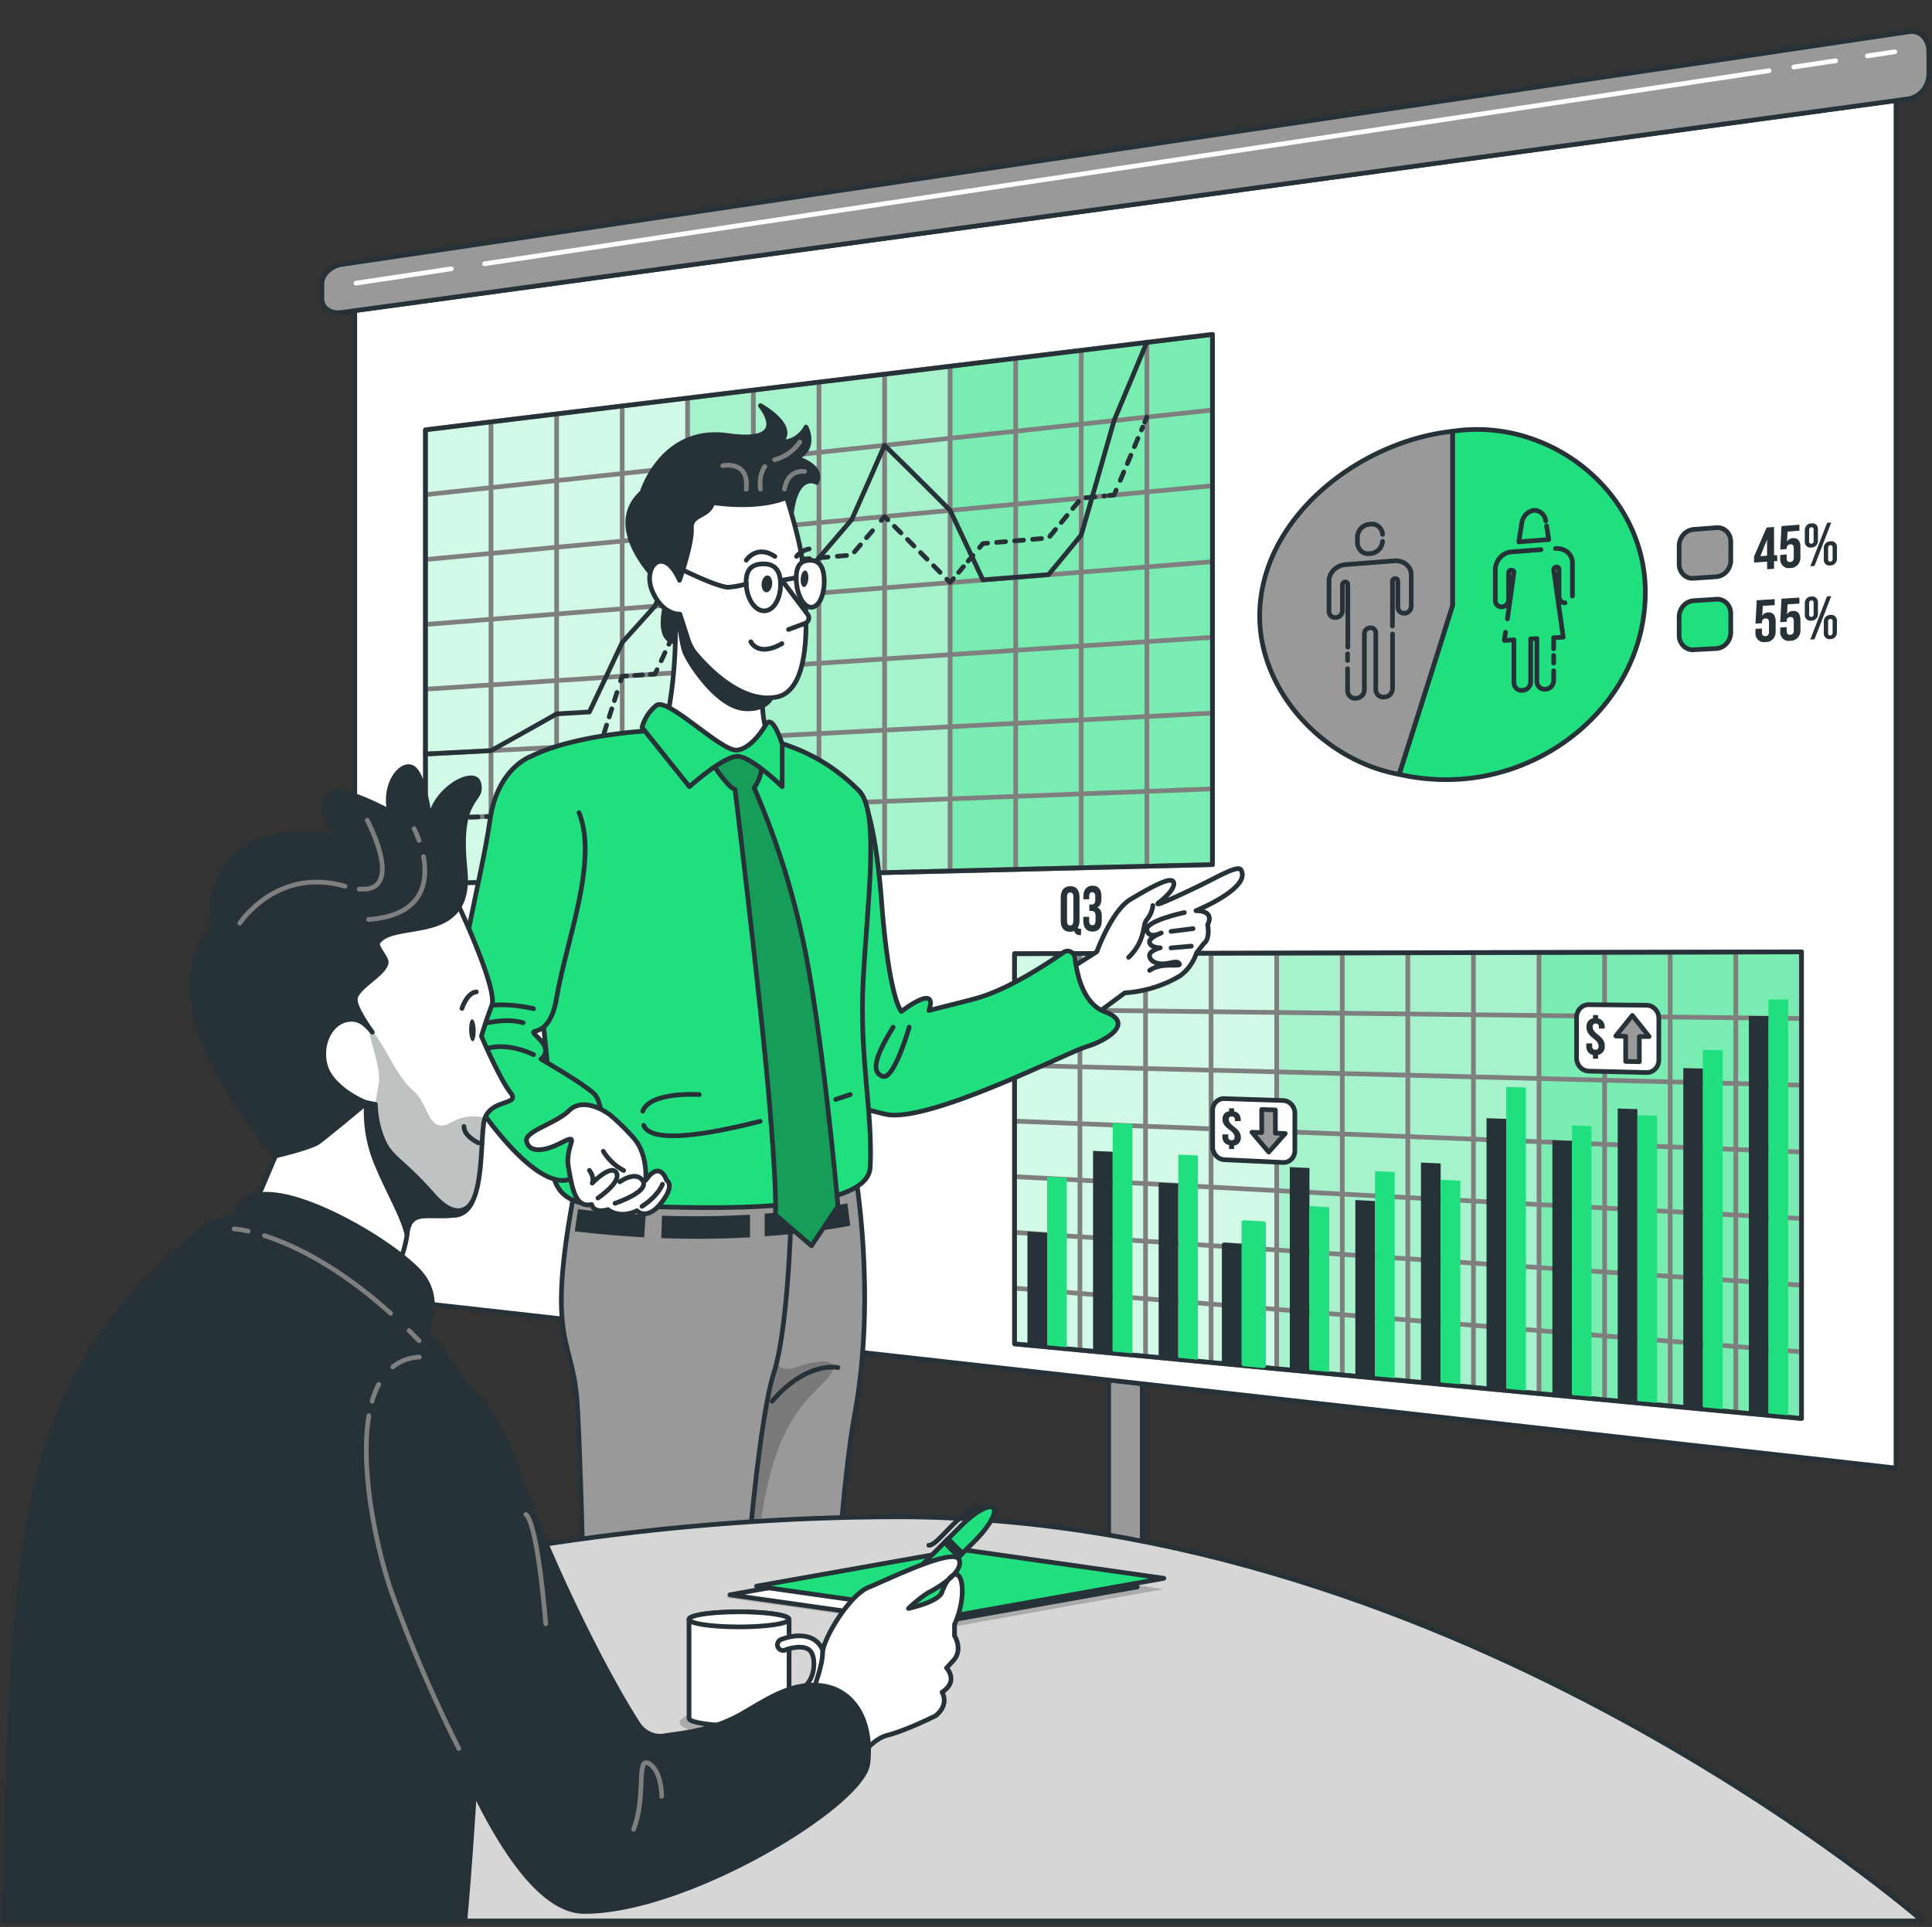 <svg xmlns="http://www.w3.org/2000/svg" width="413" height="412" fill="none"><rect width="100%" height="100%" fill="#333333" stroke="none"/><path fill="#999" stroke="#263238" stroke-linecap="round" stroke-linejoin="round" d="m244.169 333.169-7.168-1.067v-37.046l7.168.803z"/><path fill="#fff" stroke="#263238" stroke-linecap="round" stroke-linejoin="round" d="M405.31 313.881 75.84 277.042V66.404L405.31 21.49z"/><path fill="#999" stroke="#263238" stroke-linecap="round" stroke-linejoin="round" d="M408.124 21.112 73.01 66.81c-2.312.321-4.194-.945-4.194-2.919v-3.22c0-1.89 1.882-3.779 4.194-4.119l335.114-49.77c2.312-.349 4.194 1.578 4.194 4.299v4.534a5.7 5.7.0 01-1.153 3.549 5.2 5.2.0 01-3.041 1.948"/><path stroke="#fff" stroke-linecap="round" stroke-linejoin="round" d="m399.19 11.96 5.86-.889M383.447 14.34l8.961-1.351M103.573 56.401l274.588-41.287M76.102 60.538l20.384-3.07"/><path fill="#20DF7F" d="m272.914 292.653-56.038-5.317v-83.434l56.082-.132z"/><path fill="#fff" d="m272.914 292.653-56.038-5.317v-83.434l56.082-.132z" opacity=".8"/><path fill="#20DF7F" d="m328.996 297.971-56.082-5.317v-88.847l56.082-.122z"/><path fill="#fff" d="m328.996 297.971-56.082-5.317v-88.847l56.082-.122z" opacity=".6"/><path fill="#20DF7F" d="m385.07 303.289-56.074-5.318v-94.324l56.074-.132z"/><path fill="#fff" d="m385.07 303.289-56.074-5.318v-94.324l56.074-.132z" opacity=".4"/><path stroke="#7F7F7F" stroke-linecap="round" stroke-linejoin="round" d="m385.069 203.515-168.193.387m0 11.92 168.238 1.946M385.069 232.022l-168.193-4.279m0 11.958 168.238 6.612M385.069 260.529l-168.193-8.955m0 11.921 168.238 11.287M385.069 289.036l-168.193-13.621m0 11.921 168.238 15.953m-154.26-14.622v-84.803M216.876 203.902v83.434M258.891 291.322v-87.515M244.877 203.807v86.155M286.937 293.985v-90.244M272.914 203.807v88.884M314.974 296.64v-92.965M300.95 203.704v91.623m42.06 3.976v-95.694M328.996 203.647v94.324M371.056 301.957v-98.414M357.033 203.581v97.054m28.036-97.12v99.774"/><path stroke="#263238" stroke-linecap="round" stroke-linejoin="round" d="M216.876 203.902v83.433l168.238 15.954v-99.774z"/><path fill="#263238" d="m223.847 287.638-4.211-.397v-23.926l4.211.284z"/><path fill="#20DF7F" d="m228.05 288.044-4.202-.406v-36.045l4.202.227z"/><path fill="#263238" d="m237.861 288.97-4.203-.397v-42.505l4.203.188z"/><path fill="#20DF7F" d="m242.073 289.366-4.212-.396v-48.844l4.212.161z"/><path fill="#263238" d="m251.884 290.292-4.202-.397v-37.046l4.202.227z"/><path fill="#20DF7F" d="m256.086 290.708-4.202-.397v-43.45l4.202.189z"/><path fill="#263238" stroke="#263238" stroke-linecap="round" stroke-linejoin="round" d="m265.907 291.652-4.212-.396v-25.107l4.212.283z"/><path fill="#20DF7F" stroke="#20DF7F" stroke-linecap="round" stroke-linejoin="round" d="m270.11 292.011-4.203-.397v-30.226l4.203.255z"/><path fill="#263238" d="m279.92 292.937-4.202-.397v-43.006l4.202.198z"/><path fill="#20DF7F" d="m284.132 293.333-4.211-.396v-35.063l4.211.237z"/><path fill="#263238" d="m293.935 294.259-4.203-.396v-37.292l4.203.227z"/><path fill="#20DF7F" d="m298.146 294.656-4.203-.397v-43.865l4.203.198z"/><path fill="#263238" d="m307.966 295.582-4.211-.397v-46.624l4.211.189z"/><path fill="#20DF7F" d="m312.168 295.978-4.202-.396v-43.347l4.202.208z"/><path fill="#263238" d="m321.98 296.904-4.203-.397v-57.429l4.203.151z"/><path fill="#20DF7F" d="m326.192 297.32-4.212-.407v-64.514l4.212.123z"/><path fill="#263238" d="m336.048 298.264-4.202-.396v-54.086l4.202.16z"/><path fill="#20DF7F" d="M340.205 240.787v57.846l-4.157-.369v-57.618z"/><path fill="#263238" d="m350.026 299.558-4.212-.396v-62.153l4.212.132z"/><path fill="#20DF7F" d="m354.228 299.955-4.203-.397v-61.132l4.203.132z"/><path fill="#263238" d="m364.04 300.881-4.202-.397v-72.118l4.202.095z"/><path fill="#20DF7F" d="m368.251 301.277-4.211-.396v-76.397l4.211.076z"/><path fill="#263238" d="m378.063 302.203-4.211-.397V217.22l4.211.048z"/><path fill="#20DF7F" d="m382.265 302.6-4.203-.397v-88.515h4.203z"/><path fill="#fff" stroke="#263238" stroke-linecap="round" stroke-linejoin="round" d="m274.106 248.533-12.195-.567a2.6 2.6.0 01-1.809-.724 2.9 2.9.0 01-.879-1.817v-8.199c.028-.34.12-.671.271-.973a2.6 2.6.0 01.608-.786c.251-.216.54-.378.85-.475.311-.097.637-.127.959-.089l12.195.387a2.56 2.56.0 011.822.708 2.84 2.84.0 01.866 1.833v8.369a2.7 2.7.0 01-.264.979c-.15.305-.357.574-.608.792s-.541.38-.854.477a2.3 2.3.0 01-.962.085"/><path fill="#263238" d="M262.735 244.83a1.65 1.65.0 01-1.055-.622 1.82 1.82.0 01-.379-1.21v-.463h1.255v.567c0 .462.259.67.681.689.421.019.681-.17.681-.652.0-.481-.242-.944-1.129-1.596-1.076-.803-1.452-1.417-1.452-2.239a1.63 1.63.0 01.364-1.152c.13-.158.288-.286.466-.379.177-.092.37-.146.568-.159v-.652h1.075v.652c.411.058.785.279 1.048.618s.394.768.368 1.205v.264h-1.246v-.293a.639.639.0 00-.172-.515.569.569.0 00-.491-.174c-.421.0-.654.179-.654.614.0.434.242.878 1.129 1.549 1.075.822 1.452 1.426 1.452 2.295a1.65 1.65.0 01-.369 1.189 1.5 1.5.0 01-.48.388 1.45 1.45.0 01-.585.161v.756h-1.075z"/><path fill="#999" stroke="#263238" stroke-linecap="round" stroke-linejoin="round" d="M272.636 242.28v-4.959l-2.921-.104v4.94l-2.088-.076c1.425 1.691 2.132 2.541 3.584 4.241l3.539-3.967z"/><path fill="#fff" stroke="#263238" stroke-linecap="round" stroke-linejoin="round" d="m351.916 229.311-12.204-.293a2.62 2.62.0 01-1.851-.776c-.5-.499-.8-1.182-.837-1.907v-8.926c.031-.72.331-1.398.835-1.885a2.5 2.5.0 011.853-.712l12.204.113a2.61 2.61.0 011.855.779c.501.501.799 1.186.833 1.913v9.068c-.009.36-.086.714-.227 1.042-.14.328-.342.623-.592.867a2.5 2.5.0 01-.866.557 2.4 2.4.0 01-1.003.16"/><path fill="#263238" d="M340.528 225.58a1.7 1.7.0 01-1.073-.686 1.9 1.9.0 01-.352-1.27v-.538h1.246v.623a.668.668.0 00.18.538q.1.106.234.156a.6.6.0 00.276.034.57.57.0 00.515-.182.664.664.0 00.166-.546c0-.585-.242-1.01-1.129-1.7-1.076-.85-1.452-1.511-1.452-2.399a1.8 1.8.0 01.335-1.238 1.63 1.63.0 011.054-.651v-.69h1.084v.718c.426.073.809.313 1.072.673s.386.812.344 1.264v.226h-1.246v-.321a.67.67.0 00-.16-.54.59.59.0 00-.503-.197.58.58.0 00-.494.178.6.6.0 00-.142.24.7.7.0 00-.027.281c0 .539.242.945 1.129 1.653 1.084.85 1.461 1.512 1.461 2.447.036.448-.093.894-.359 1.246a1.65 1.65.0 01-1.075.643v.812h-1.084z"/><path fill="#999" stroke="#263238" stroke-linecap="round" stroke-linejoin="round" d="M347.517 221.575v5.365l2.921.066v-5.384h2.088l-3.584-4.515-3.54 4.402z"/><path fill="#20DF7F" stroke="#263238" stroke-linecap="round" stroke-linejoin="round" d="M299.104 165.568a45.5 45.5.0 0011.397 1.105c21.549-.614 41.119-17.673 41.217-39.955.063-21.357-20.322-37.66-41.217-34.505v37.235a8922 8922 0 01-11.397 36.12"/><path fill="#999" stroke="#263238" stroke-linecap="round" stroke-linejoin="round" d="M310.502 129.448V92.213c-20.116 2.172-41.513 18.806-41.218 39.955.251 15.954 13.727 30.425 29.784 33.4a5782 5782 0 0011.434-36.12"/><path stroke="#263238" stroke-linecap="round" stroke-linejoin="round" d="M295.556 114.25a2.5 2.5.0 00-.271-.956 2.4 2.4.0 00-.617-.756 2.2 2.2.0 00-.854-.427 2.16 2.16.0 00-.946-.024 2.68 2.68.0 00-1.814.765 2.96 2.96.0 00-.874 1.842v1.492c.027.335.12.66.274.954.153.295.362.553.615.757s.544.351.853.431c.31.079.632.09.946.031a2.68 2.68.0 001.814-.766c.495-.48.806-1.135.874-1.841M288.074 142.965v4.826c.02.225.083.442.185.64s.24.372.408.511a1.506 1.506.0 001.199.342v0a1.74 1.74.0 001.2-.475c.331-.308.542-.735.592-1.197v-12.157c.021-.315.15-.611.363-.833a1.2 1.2.0 01.793-.376 1.02 1.02.0 01.854.197 1.13 1.13.0 01.428.805v12.279c.018.225.08.444.181.642.102.199.241.375.408.515a1.512 1.512.0 001.203.345c.443.003.871-.168 1.202-.478.331-.311.541-.739.59-1.204v-11.788M288.074 139.8v1.417"/><path stroke="#263238" stroke-linecap="round" stroke-linejoin="round" d="M297.661 133.84v-9.578a.63.63.0 01.192-.392.56.56.0 01.391-.156v0a.47.47.0 01.385.103q.082.068.131.164a.5.5.0 01.057.206v5.667c.017.345.161.669.403.903.241.233.56.357.888.344.38.029.755-.098 1.048-.356.292-.257.479-.624.52-1.023v-6.83c0-1.794-1.622-3.126-3.629-2.975l-10.358.794c-2.007.16-3.585 1.709-3.585 3.476v6.611c.019.343.165.664.406.894s.56.35.885.334c.377.032.752-.092 1.045-.345.292-.254.48-.618.523-1.015v-5.667a.64.64.0 01.19-.396.58.58.0 01.392-.161v0a.48.48.0 01.383.106.554.554.0 01.191.366v13.451m42.489-25.919c.189 1.19.466 2.909.466 2.909l-6.397.5.636-4.061a3.3 3.3.0 01.871-1.777 3.05 3.05.0 011.692-.906 2.44 2.44.0 011.687.617c.472.416.784.999.875 1.641M336.137 127.426v-7.055c0-1.89-1.631-3.24-3.629-3.089M332.123 138.714v-2.361l2.043-.123c-.815-5.771-1.228-8.662-2.043-14.414a.64.64.0 01.182-.405.57.57.0 01.392-.171.47.47.0 01.389.112.54.54.0 01.184.379v5.866c.009.351.15.685.392.927s.565.374.898.367M332.123 141.765v-1.634M321.827 135.181c-.099.699-.143 1.049-.242 1.748l2.043-.123v9.238c.015.228.075.451.174.655.1.203.237.383.405.529s.362.254.57.319c.209.064.427.083.643.055a1.74 1.74.0 001.216-.495c.332-.32.538-.76.576-1.233v-9.276l1.326-.075v9.275c.016.229.075.452.174.655.1.204.238.384.405.53a1.54 1.54.0 001.213.374c.452.001.887-.177 1.219-.499s.537-.765.573-1.239v-2.21M329.408 117.518l-6.165.472a3.64 3.64.0 00-2.437 1.078 4.02 4.02.0 00-1.147 2.512v6.885c.012.341.148.664.38.902s.542.371.866.374a1.42 1.42.0 001.062-.363c.296-.263.48-.639.515-1.045v-5.856a.65.65.0 01.183-.402.59.59.0 01.39-.174v0a.48.48.0 01.389.113.52.52.0 01.185.378l-1.389 9.918"/><path fill="#999" stroke="#263238" stroke-linecap="round" stroke-linejoin="round" d="m366.745 123.318-4.552.311a2.7 2.7.0 01-1.173-.087 2.8 2.8.0 01-1.04-.578 3 3 0 01-.731-.97 3.1 3.1.0 01-.3-1.198v-4.279a3.66 3.66.0 011.018-2.317 3.3 3.3.0 012.226-1.008l4.552-.359c.392-.058.791-.03 1.172.084s.735.311 1.04.578.553.598.729.972.276.782.293 1.2v4.354a3.62 3.62.0 01-1.014 2.306 3.27 3.27.0 01-2.22.991"/><path fill="#263238" d="m377.74 120.087-2.778.199v-1.276c1.066-2.484 1.595-3.721 2.688-6.215l1.586-.123v6.036h.681v1.275h-.681v1.625l-1.461.104zm0-1.275v-3.476a445 445 0 01-1.425 3.58zM380.562 119.35v-.708l1.371-.094v.802c0 .643.296.851.762.813s.752-.284.752-.945v-2.012c0-.642-.295-.869-.752-.831s-.762.293-.762.945v.075l-1.371.104c.108-2.012.161-3.013.26-5.016l3.835-.302v1.285l-2.536.189c-.045.859-.071 1.294-.116 2.153.135-.223.32-.408.539-.538.218-.13.464-.201.715-.208 1.066-.075 1.613.614 1.613 1.936v2.031c.027.313-.01.629-.108.926a2.2 2.2.0 01-.459.796 2.1 2.1.0 01-.731.525 2 2 0 01-.87.162 1.7 1.7.0 01-.844-.03 1.8 1.8.0 01-.737-.433 1.9 1.9.0 01-.467-.741 2 2 0 01-.094-.884M385.812 115.714v-2.248a1.5 1.5.0 01.075-.596c.064-.191.166-.365.299-.512.133-.146.294-.261.472-.337a1.3 1.3.0 01.561-.104c.18-.043.367-.039.546.011.178.05.342.144.479.274s.242.294.307.476.088.377.066.57v2.258a1.48 1.48.0 01-.368 1.107 1.4 1.4.0 01-.47.338 1.3 1.3.0 01-.56.104 1.1 1.1.0 01-.548-.013 1.15 1.15.0 01-.483-.276 1.25 1.25.0 01-.309-.478 1.3 1.3.0 01-.067-.574m1.882-.076v-2.38c0-.397-.188-.548-.475-.529-.286.019-.484.208-.484.604v2.381c0 .396.18.548.484.529.305-.019.475-.208.475-.605m2.876-3.854.896-.066c-1.433 3.722-2.15 5.583-3.584 9.285l-.896.066c1.434-3.702 2.151-5.554 3.584-9.275zm-.699 7.765v-2.258a1.5 1.5.0 01.071-.594 1.45 1.45.0 01.297-.51c.133-.145.293-.26.471-.335.177-.075.368-.109.559-.101a1.1 1.1.0 011.036.284c.138.132.244.297.309.481.064.184.086.382.062.577v2.257c.015.202-.01.404-.074.595-.065.19-.167.364-.3.509s-.294.26-.472.335-.369.11-.561.101a1.1 1.1.0 01-.548-.012 1.14 1.14.0 01-.481-.276 1.2 1.2.0 01-.306-.479 1.3 1.3.0 01-.063-.574m1.882-.067v-2.389c0-.397-.188-.548-.484-.529-.295.019-.475.198-.475.604v2.381c0 .406.18.557.475.538.296-.019.484-.198.484-.605"/><path fill="#20DF7F" stroke="#263238" stroke-linecap="round" stroke-linejoin="round" d="m366.745 138.667-4.552.245a2.76 2.76.0 01-1.179-.111 2.9 2.9.0 01-1.04-.597 3.05 3.05.0 01-.728-.984 3.2 3.2.0 01-.297-1.208v-4.316a3.6 3.6.0 011.02-2.298 3.24 3.24.0 012.224-.97l4.552-.293a2.75 2.75.0 011.178.104c.382.121.735.323 1.039.594.304.272.551.607.726.984s.275.789.291 1.208v4.383a3.57 3.57.0 01-1.015 2.294 3.22 3.22.0 01-2.219.965"/><path fill="#263238" d="M375.266 135.172v-.708l1.38-.076v.793c0 .643.287.851.753.832s.753-.274.753-.945v-2.002c0-.633-.287-.86-.753-.832s-.753.284-.753.945v.076l-1.38.075.269-4.987 3.835-.246v1.285l-2.536.151c-.053.859-.071 1.285-.125 2.135.135-.222.321-.404.54-.531s.465-.195.714-.197c1.076-.066 1.613.633 1.613 1.946v2.022c.03.311-.006.625-.103.92a2.2 2.2.0 01-.462.79 2 2 0 01-.733.512c-.277.112-.574.16-.87.139-.28.061-.57.051-.846-.03a1.8 1.8.0 01-.739-.435 1.9 1.9.0 01-.466-.745 2 2 0 01-.091-.887M380.562 134.87v-.699l1.371-.085v.812c0 .633.296.85.762.822s.752-.265.752-.945v-2.012c0-.642-.295-.869-.752-.84-.457.028-.762.283-.762.944v.076l-1.371.085c.108-2.012.162-3.013.26-5.016l3.835-.246v1.285l-2.536.151c-.044.86-.071 1.294-.116 2.154.135-.222.32-.405.539-.532s.465-.194.715-.195c1.067-.067 1.613.632 1.613 1.955v2.031a2.3 2.3.0 01-.104.923 2.2 2.2.0 01-.46.793 2.1 2.1.0 01-.733.517 1.96 1.96.0 01-.871.147 1.7 1.7.0 01-.854-.03 1.8 1.8.0 01-.743-.443 1.9 1.9.0 01-.465-.756 2 2 0 01-.08-.896M385.812 131.337v-2.248a1.448 1.448.0 01.371-1.105 1.3 1.3.0 01.474-.331 1.26 1.26.0 01.562-.094c.181-.041.369-.035.548.016s.344.148.481.28c.136.132.241.297.305.48.065.183.086.38.064.574v2.258a1.46 1.46.0 01-.369 1.098 1.3 1.3.0 01-.471.33 1.3 1.3.0 01-.558.093 1.145 1.145.0 01-1.031-.297 1.24 1.24.0 01-.308-.479 1.3 1.3.0 01-.068-.575m1.882-.047v-2.381c0-.406-.188-.557-.475-.538s-.484.198-.484.595v2.38c0 .397.179.558.484.539s.475-.199.475-.595m2.876-3.778.896-.057c-1.434 3.703-2.15 5.554-3.584 9.238l-.896.047c1.434-3.712 2.15-5.564 3.584-9.266zm-.699 7.754v-2.257a1.46 1.46.0 01.369-1.098 1.3 1.3.0 01.471-.33c.177-.073.368-.105.558-.093.183-.04.372-.034.552.018s.345.148.483.281c.137.133.243.299.308.483.064.185.086.383.064.578v2.267c.017.201-.007.404-.071.594s-.167.364-.301.508a1.3 1.3.0 01-.474.329c-.178.072-.37.103-.561.09a1.1 1.1.0 01-.562-.022 1.16 1.16.0 01-.488-.295 1.24 1.24.0 01-.301-.5 1.3 1.3.0 01-.047-.59zm1.882.0v-2.389c0-.397-.188-.558-.484-.539s-.475.199-.475.595v2.39c0 .397.179.557.475.538.296-.018.484-.273.484-.67z"/><path fill="#20DF7F" d="m146.986 187.586-56.074 1.37V91.901l56.074-6.81z"/><path fill="#fff" d="m146.986 187.586-56.074 1.37V91.901l56.074-6.81z" opacity=".8"/><path fill="#20DF7F" d="m203.104 186.226-56.119 1.36V85.091l56.083-6.81z"/><path fill="#fff" d="m203.104 186.226-56.119 1.36V85.091l56.083-6.81z" opacity=".6"/><path fill="#20DF7F" d="m259.186 184.866-56.082 1.36V78.281l56.082-6.81z"/><path fill="#fff" d="m259.186 184.866-56.082 1.36V78.281l56.082-6.81z" opacity=".4"/><path stroke="#7F7F7F" stroke-linecap="round" stroke-linejoin="round" d="M259.186 71.47 90.948 91.901m0 13.867L259.186 87.67m0 16.199L90.948 119.634m0 13.885 168.238-13.422m0 16.171L90.948 147.357m0 13.866 168.238-8.756m0 16.199L90.948 175.08m0 13.876 168.238-4.09M104.962 188.616V90.201m-14.014 1.7v97.055M133.008 187.926V86.791m-14.024 1.7v99.813M161.044 187.246V83.391M146.985 85.09v102.496M189.099 186.566V79.981M175.067 81.69v105.216M217.127 185.886V76.58m-14.023 1.7v107.946M245.163 185.206V73.18M231.141 74.88v110.666M259.187 71.47v113.396"/><path stroke="#263238" stroke-linecap="round" stroke-linejoin="round" d="M90.948 91.901v97.055l168.238-4.09V71.517zm0 83.179h1.004"/><path stroke="#263238" stroke-dasharray="1.71 1.71" stroke-linecap="round" stroke-linejoin="round" d="m93.663 174.985 9.444-.359"/><path stroke="#263238" stroke-linecap="round" stroke-linejoin="round" d="M103.977 174.589h.994l.708-.737"/><path stroke="#263238" stroke-dasharray="1.98 1.98" stroke-linecap="round" stroke-linejoin="round" d="M107.076 172.35c4.203-4.392 6.272-6.612 10.502-11.079"/><path stroke="#263238" stroke-linecap="round" stroke-linejoin="round" d="m118.312 160.524.708-.755c.287.264.43.406.708.68"/><path stroke="#263238" stroke-dasharray="1.58 1.58" stroke-linecap="round" stroke-linejoin="round" d="m120.812 161.525 3.916 3.779"/><path stroke="#263238" stroke-linecap="round" stroke-linejoin="round" d="m125.283 165.88.708.699c.134-.397.197-.595.323-.992"/><path stroke="#263238" stroke-dasharray="1.83 1.83" stroke-linecap="round" stroke-linejoin="round" d="M126.888 163.745a4754 4754 0 005.51-17.286"/><path stroke="#263238" stroke-linecap="round" stroke-linejoin="round" d="M132.649 145.59c.135-.406.198-.604.323-1.001l.995-.066"/><path stroke="#263238" stroke-dasharray="1.67 1.67" stroke-linecap="round" stroke-linejoin="round" d="m135.678 144.41 2.5-.161"/><path stroke="#263238" stroke-linecap="round" stroke-linejoin="round" d="m139.011 144.193 1.003-.067.448-.944"/><path stroke="#263238" stroke-dasharray="1.95 1.95" stroke-linecap="round" stroke-linejoin="round" d="m141.34 141.293 4.803-10.391"/><path stroke="#263238" stroke-linecap="round" stroke-linejoin="round" d="m146.573 129.986.448-.944 1.004-.085"/><path stroke="#263238" stroke-dasharray="1.71 1.71" stroke-linecap="round" stroke-linejoin="round" d="m149.745 128.796 9.435-.756"/><path stroke="#263238" stroke-linecap="round" stroke-linejoin="round" d="m160.041 127.984 1.004-.085.707-.803"/><path stroke="#263238" stroke-dasharray="1.58 1.58" stroke-linecap="round" stroke-linejoin="round" d="m162.872 125.821 3.916-4.487"/><path stroke="#263238" stroke-linecap="round" stroke-linejoin="round" d="m167.344 120.692.708-.822 1.003-.085"/><path stroke="#263238" stroke-dasharray="1.99 1.99" stroke-linecap="round" stroke-linejoin="round" d="m171.053 119.615 11.021-.945c2.24-2.616 3.36-3.92 5.6-6.555"/><path stroke="#263238" stroke-linecap="round" stroke-linejoin="round" d="M188.373 111.274c.287-.34.43-.5.708-.84l.708.708"/><path stroke="#263238" stroke-dasharray="1.98 1.98" stroke-linecap="round" stroke-linejoin="round" d="M191.195 112.531c4.194 4.193 6.273 6.309 10.502 10.579"/><path stroke="#263238" stroke-linecap="round" stroke-linejoin="round" d="m202.396 123.828.707.718c.287-.331.422-.501.708-.841"/><path stroke="#263238" stroke-dasharray="1.58 1.58" stroke-linecap="round" stroke-linejoin="round" d="M204.932 122.382c1.568-1.889 2.347-2.777 3.915-4.647"/><path stroke="#263238" stroke-linecap="round" stroke-linejoin="round" d="m209.402 117.074.708-.85 1.004-.085"/><path stroke="#263238" stroke-dasharray="1.93 1.93" stroke-linecap="round" stroke-linejoin="round" d="m213.04 115.969 11.093-.945c2.804-3.391 4.202-5.091 7.007-8.501l5.044-.472"/><path stroke="#263238" stroke-linecap="round" stroke-linejoin="round" d="m237.152 105.938 1.004-.095.448-1.058"/><path stroke="#263238" stroke-dasharray="1.95 1.95" stroke-linecap="round" stroke-linejoin="round" d="M239.474 102.717c1.917-4.553 2.885-6.839 4.802-11.42"/><path stroke="#263238" stroke-linecap="round" stroke-linejoin="round" d="m244.715 90.248.448-1.067M90.948 161.223l14.014-.727c5.609-3.108 8.414-4.676 14.023-7.859l7.007-.416c2.804-5.903 4.211-8.878 7.016-14.858 2.804-3.098 4.202-4.647 7.007-7.783 2.804-6.045 4.202-9.087 7.007-15.207 5.609 2.408 8.413 3.627 14.023 6.111 2.804 2.72 4.202 4.09 7.006 6.858 5.61-6.424 8.414-9.673 14.023-16.247 2.805-6.319 4.203-9.446 7.007-15.888 5.609 5.488 8.414 8.275 14.023 13.914a2816 2816 0 017.007 14.867l14.023-1.124a750 750 0 007.007-8.501 7126 7126 0 007.016-24.464c2.795-6.669 4.202-10.022 7.007-16.757"/><path fill="#263238" d="M117.829 200.442a2.5 2.5.0 01-.896.151 1.7 1.7.0 01-.805-.089 1.8 1.8.0 01-.686-.453 1.9 1.9.0 01-.427-.725 2 2 0 01-.08-.849v-4.506a2.1 2.1.0 01.086-.854c.089-.274.233-.525.424-.734s.424-.37.681-.472c.257-.103.533-.144.807-.122.271-.036.546-.007.805.085s.494.247.688.45.34.451.43.723a2 2 0 01.084.849v4.496c.017.498-.112.989-.368 1.407.09.17.251.199.493.189h.197v1.219h-.34a.97.97.0 01-.68-.171c-.2-.14-.347-.351-.413-.594m-.188-1.89v-4.656c0-.614-.269-.841-.69-.831-.421.009-.681.245-.681.859v4.647c0 .614.268.841.681.832.412-.01.69-.265.69-.879zM121.699 193.877h-1.38v-.945c1.12.0 1.515-.274 1.792-1.114h.896v8.576h-1.326zM173.534 199.743a2.5 2.5.0 01-.896.17 1.8 1.8.0 01-.821-.124 1.9 1.9.0 01-.69-.488 2 2 0 01-.419-.755 2.1 2.1.0 01-.068-.872v-4.723a2.1 2.1.0 01.07-.88 2.05 2.05.0 01.417-.766c.19-.22.425-.393.686-.507s.543-.165.825-.152c1.3.0 2.007.784 2.007 2.23v4.722a2.66 2.66.0 01-.367 1.483c.09.18.251.208.493.199h.206v1.303h-.349a.98.98.0 01-.7-.199 1.08 1.08.0 01-.394-.641m-.188-2.012v-4.912c0-.642-.269-.888-.69-.879s-.681.265-.681.945v4.865c0 .642.269.878.681.878s.69-.255.69-.878zM175.533 198.77a4.4 4.4.0 01.331-1.759 4.2 4.2.0 01.995-1.453c1.004-1.152 1.29-1.889 1.29-2.692s-.259-1.029-.681-1.02c-.421.009-.69.264-.69.945v.944h-1.245v-.878c0-1.445.672-2.286 1.971-2.305s1.971.784 1.971 2.229c0 1.077-.412 2.04-1.639 3.457-.789.945-.995 1.37-.995 1.993v.199h2.509v1.294l-3.817.047zM229.653 199.044c-.285.119-.589.18-.896.179-1.299.0-2.007-.84-2.007-2.352v-4.968c0-1.512.708-2.39 2.007-2.418s2.007.831 2.007 2.342v4.978a2.96 2.96.0 01-.376 1.559c.098.189.251.217.493.207h.206v1.351h-.35a.98.98.0 01-.704-.217 1.08 1.08.0 01-.38-.661m-.197-2.116v-5.167c0-.68-.26-.944-.681-.944s-.681.273-.681.944v5.167c0 .671.26.944.681.944s.645-.273.645-.944zM231.579 196.805v-.775h1.246v.841c0 .671.259.945.681.945.421.0.689-.246.689-1.087v-.774c0-.879-.268-1.2-.896-1.19h-.439v-1.361h.475c.493.0.798-.255.798-1.02v-.689c0-.68-.278-.945-.663-.945-.386.0-.636.274-.636.898v.623h-1.246v-.501c0-1.52.672-2.38 1.927-2.399s1.935.784 1.935 2.305v.406c0 1.02-.287 1.653-.896 1.936.708.284.968.945.968 1.937v.85c0 1.521-.672 2.361-1.972 2.371s-1.971-.831-1.971-2.371"/><path fill="#263238" stroke="#263238" stroke-linecap="round" stroke-linejoin="round" d="M141.717 125.355s-13.342-12.081-4.48-20.063c0 0 4.274-14.169 18.315-12.175 14.04 1.992 7.007-6.386 7.007-6.386s7.956 4.392 4.3 7.783a5.66 5.66.0 003.151-.779 6.07 6.07.0 002.288-2.413s2.447 4.59-2.123 6.612c0 0 5.976 1.596 4.381 5.195.0.0-4.247-2.38-5.376 6.612s-14.641 7.679-14.641 7.679zM142.569 128.349c0-.463-3.172 9.729 2.858 8.869 2.859-.406-1.209-8.869-1.209-8.869z"/><path stroke="#7F7F7F" stroke-linecap="round" stroke-linejoin="round" d="M171.985 100.805s-3.584-.604-4.292 3.779M163.5 99.757c-1.416 1.946-.941 4.836-.941 4.836M170.973 94.514c-1.312 1.89-3.217 3.23-5.376 3.779M154.513 99.559s5.752-1.2 4.991 5.034"/><path fill="#999" d="M182.719 250.255s4.776 26.278.0 52.027-7.723 108.436-7.723 108.436h-29.722V246.146l35.949-1.332z"/><path fill="#000" d="M165.059 285.516s-1.29 9.086 5.152 6.791 10.914-1.502 5.538 3.637c-5.376 5.138-12.831 12.921-14.023 41.069s-3.038 73.677-3.038 73.677h-12.947l-2.688-104.545 11.765-18.258 5.474-2.4z" opacity=".2"/><path stroke="#263238" stroke-linecap="round" stroke-linejoin="round" d="M182.719 250.255s4.776 26.278.0 52.027-7.723 108.436-7.723 108.436h-29.722V246.146l35.949-1.332z"/><path stroke="#263238" stroke-linecap="round" stroke-linejoin="round" d="M179.135 292.401s-6.657-1.492-14.076 7.189"/><path fill="#999" stroke="#263238" stroke-linecap="round" stroke-linejoin="round" d="M169.288 253.211s-.304 29.282-3.888 40.39-8.961 63.229-8.36 117.126h-30.725s-1.792-97.356-3.002-111.733c-1.21-14.376-7.464-11.967 1.192-52.839h46.047z"/><path fill="#263238" d="M163.464 259.483c2.365-.17 4.525-.368 6.487-.576l.26 4.827c-2.043.217-4.301.425-6.747.595zM173.293 258.51c3.71-.463 6.398-.944 7.849-1.218l.618 4.77c-1.684.321-4.569.822-8.467 1.313zM122.865 263.271l.699-4.723c5.036.595 9.856.992 14.453 1.218l-.305 4.789c-4.686-.264-9.65-.661-14.847-1.284M141.512 259.927c7.006.236 13.332.104 18.816-.208v4.837c-3.476.188-7.294.311-11.397.311-2.42.0-4.946-.047-7.563-.141z"/><path fill="#fff" stroke="#263238" stroke-linecap="round" stroke-linejoin="round" d="m226.902 208.297 7.563-4.808s3.181-8.784 7.168-11.174 7.957-4.591 8.96-3.996-.197 2.598-2.786 4.591c-1.613 1.247 3.082-.869 9.103-3.778 3.584-1.757 7.724-4.204 8.36-3.146 2.339 3.845-9.623 8.738-9.623 8.738s4.104-.208 2.509 2.984c0 0 .6 2.995-.798 3.996l-1.586 2.04c-.652 2.015-1.91 3.749-3.584 4.94a26.34 26.34.0 01-11.747 3.599l-9.946 7.339z"/><path stroke="#263238" stroke-linecap="round" stroke-linejoin="round" d="M253.174 195.111s-8.458 1.795-8.01 3.778 3.073.586 3.073.586-2.796 1.001-2.491 2.097c.305 1.095 2.285 1.076 2.285 1.076s-2.59.624-2.285 1.89c.305 1.265 2.025 1.7 3.45 1.501 1.424-.198 2.518-.708 2.921.048.403.755-3.889-.454-6.371 1.398"/><path stroke="#263238" stroke-linecap="round" stroke-linejoin="round" d="M246.446 193.609a5.8 5.8.0 01-1.264 2.994c-1.03 1.002-.134 4.393-3.915 8.086M255.038 198.549l-4.704.595M254.662 202.29l-4.328.378"/><path fill="#20DF7F" stroke="#263238" stroke-linecap="round" stroke-linejoin="round" d="M208.991 213.369c6.568-1.889 14.507-7.056 18.324-9.729a1.518 1.518.0 011.52-.161c.246.11.461.284.626.506.165.221.274.483.318.76.43 3.656 1.792 9.881 6.38 11.571 6.567 2.437.295 6.197-3.88 7.463-4.176 1.265-34.049 16.529-43.01 14.442-8.96-2.088-11.944-3.599-16.128-12.723s-2.097-53.142-2.097-53.142l12.545-3.296s3.279 3.098 4.874 23.85 4.22 23.35 4.22 23.35 7.966-6.206 5.878-.208c-.018.0 8.172-2.04 10.43-2.683"/><path stroke="#263238" stroke-linecap="round" stroke-linejoin="round" d="M194.359 219.613s-3.235 11.392-5.672 10.523-1.792-3.977 2.24-10.523"/><path fill="#20DF7F" stroke="#263238" stroke-linecap="round" stroke-linejoin="round" d="M183.616 169.06c-5.815-5.828-14.336-11.675-31.943-12.875s-42.114 3.297-43.01 10.485 9.256 45.717 9.256 80.232c0 5.091.601 10.777 10.753 10.777s56.727 3.589 57.346-8.085-2.384-23.35-1.488-40.116 3.566-35.922-.914-40.418"/><path fill="#20DF7F" d="M113.609 161.692s-7.312 2.295-8.906 13.876-8.558 37.716-5.968 38.321-6.174 5.186-2.993 11.977S113.26 254.6 121.62 252.21s7.956-15.973 5.376-18.362c-2.581-2.39-11.371-7.406-11.371-7.406s2.581-1.596-.6-4.59c-3.181-2.995 2.303 1.511 3.978-8.586 1.989-11.968 8.96-29.14 4.776-39.512"/><path stroke="#263238" stroke-linecap="round" stroke-linejoin="round" d="M113.609 161.692s-7.312 2.295-8.906 13.876-8.558 37.716-5.968 38.321-6.174 5.186-2.993 11.977S113.26 254.6 121.62 252.21s7.956-15.973 5.376-18.362c-2.581-2.39-11.371-7.406-11.371-7.406s2.581-1.596-.6-4.59c-3.181-2.995 2.303 1.511 3.978-8.586 1.989-11.968 8.96-29.14 4.776-39.512"/><path stroke="#263238" stroke-linecap="round" stroke-linejoin="round" d="M114.057 215.665s-11.344-2.834-14.337 1.993c-2.992 4.827 4.714-.992 12.106 1.001"/><path fill="#fff" stroke="#263238" stroke-linecap="round" stroke-linejoin="round" d="M130.472 238.419c-1.792-1.35-6.066-3.693-8.852-.944s-9.454 4.383-9.059 6.479c.394 2.097 2.885 2.702 7.365.407s.78.595 1.586 5.185c.806 4.591 1.461 8.766 4.964 7.982.0.0.314 1.993 3.503 1.096.0.0 2.384 2.059 6.165.236.0.0 2.097 2.257 5.179-1.634s1.183-4.855 1.183-4.855-1.389-4.506-4.48.0c0 0 .537-5.573-2.581-9.068a49 49 0 00-4.973-4.884"/><path stroke="#263238" stroke-linecap="round" stroke-linejoin="round" d="M127.82 256.149s5.045-3.391 3.951-5.384-5.179 2.191-5.179 2.191.601-1.076-.591-2.729M131.467 257.273s7.625-2.503 5.878-4.902c-1.55-2.116-4.83.311-4.83.311M141.61 253.211s-.806 2.399-4.381 4.723M128.958 246.146a11.37 11.37.0 004.355 4.109m-19.256-24.757s-6.416-3.297-11.344-.756"/><path fill="#20DF7F" d="m162.568 162.325-5.126-1.946-5.77 1.946s3.88 6.14 5.448 6.432c0 0 5.618 45.982 7.392 67.452s1.192 23.454 1.192 23.454l7.759 6.697 5.672-8.445s-2.984-33.768-6.863-53.84a173.7 173.7.0 00-11.048-35.62s2.284-3.089 1.344-6.13"/><path fill="#000" d="m162.568 162.325-5.126-1.946-5.77 1.946s3.88 6.14 5.448 6.432c0 0 5.618 45.982 7.392 67.452s1.192 23.454 1.192 23.454l7.759 6.697 5.672-8.445s-2.984-33.768-6.863-53.84a173.7 173.7.0 00-11.048-35.62s2.284-3.089 1.344-6.13" opacity=".3"/><path stroke="#263238" stroke-linecap="round" stroke-linejoin="round" d="m162.568 162.325-5.126-1.946-5.77 1.946s3.88 6.14 5.448 6.432c0 0 5.618 45.982 7.392 67.452s1.192 23.454 1.192 23.454l7.759 6.697 5.672-8.445s-2.984-33.768-6.863-53.84a173.7 173.7.0 00-11.048-35.62s2.284-3.089 1.344-6.13"/><path fill="#fff" d="M163.177 146.579s-1.012 6.905 1.505 11.637c0 0-5.447 2.513-7.786 2.834s-14.336-7.217-14.336-7.217a96.3 96.3.0 001.666-24.143c-.77-13.318 13.557 8.322 13.557 8.322l6.891 6.612z"/><path fill="#263238" stroke="#263238" stroke-linecap="round" stroke-linejoin="round" d="M165.4 147.212s.143 4.487-5.896 4.335c-6.04-.151-12.043-9.615-13.055-11.977s-2.214-13.469-2.214-13.469l15.233 4.515 7.392 15.963z"/><path stroke="#263238" stroke-linecap="round" stroke-linejoin="round" d="M163.177 146.579s-1.012 6.905 1.505 11.637c0 0-5.447 2.513-7.786 2.834s-14.336-7.217-14.336-7.217a96.3 96.3.0 001.666-24.143c-.77-13.318 13.557 8.322 13.557 8.322l6.891 6.612z"/><path fill="#20DF7F" stroke="#263238" stroke-linecap="round" stroke-linejoin="round" d="M163.813 154.787s-2.983 5.394-6.37 5.592-14.731-11.335-17.114-9.578c-1.486 1.183-2.57 2.839-3.092 4.723l10.143 12.667s7.428-6.688 10.412-6.489 9.4 6.489 9.4 6.489v-9.172s-1.972-6.319-3.379-4.232"/><path fill="#fff" d="M168.142 106.359s4.175 12.913 3.351 16.2c0 0 3.889 24.473-5.376 26.448-7.312 1.53-14.543-5.876-17.303-9.125a9.1 9.1.0 01-1.693-3.051l-1.792-5.535s-3.647.283-5.869-4.874 2.303-10.164 5.806-2.352c0 0 2.742-7.897 2.536-11.07s3.745-2.4 4.561-5.536c0-.018 9.372 1.578 15.779-1.105"/><path stroke="#263238" stroke-linecap="round" stroke-linejoin="round" d="M168.142 106.359s4.175 12.913 3.351 16.2c0 0 3.889 24.473-5.376 26.448-7.312 1.53-14.543-5.876-17.303-9.125a9.1 9.1.0 01-1.693-3.051l-1.792-5.535s-3.647.283-5.869-4.874 2.303-10.164 5.806-2.352c0 0 2.742-7.897 2.536-11.07s3.745-2.4 4.561-5.536c0-.018 9.372 1.578 15.779-1.105"/><path fill="#fff" d="m167.693 124.788 4.946 6.565c.116.156.194.34.228.536.034.195.023.397-.032.586a1.26 1.26.0 01-.286.505 1.16 1.16.0 01-.474.309l-3.512 1.303"/><path stroke="#263238" stroke-linecap="round" stroke-linejoin="round" d="m167.693 124.788 4.946 6.565c.116.156.194.34.228.536.034.195.023.397-.032.586a1.26 1.26.0 01-.286.505 1.16 1.16.0 01-.474.309l-3.512 1.303M160.498 137.218s1.532 3.325 6.658.388M166.851 124.523c.152 3.268-1.371 5.989-3.396 6.083s-3.79-2.474-3.943-5.733c-.152-3.259 1.371-4.204 3.396-4.298s3.791.68 3.943 3.948"/><path fill="#fff" stroke="#263238" stroke-linecap="round" stroke-linejoin="round" d="M176.178 123.786c.153 3.269-1.066 5.98-2.688 6.055-1.622.076-3.118-2.503-3.27-5.771s1.084-4.185 2.742-4.27 3.064.718 3.216 3.986"/><path stroke="#263238" stroke-linecap="round" stroke-linejoin="round" d="M159.53 119.772s2.205-3.4 6.111-.803M170.283 118.96a4.52 4.52.0 012.688-1.587M159.53 124.854c-1.293.381-2.62.622-3.96.718-3.038-.312-11.317-4.553-11.317-4.553m25.923 2.512-3.172.577"/><path fill="#263238" d="M165.068 124.92c-.09 1.011-.663 1.776-1.291 1.719s-1.048-.944-.967-1.889c.08-.945.672-1.776 1.29-1.719s1.057.878.968 1.889M172.791 123.815c-.089.945-.519 1.747-.967 1.7s-.735-.859-.646-1.842c.09-.982.511-1.738.959-1.7s.735.869.654 1.842"/><path stroke="#263238" stroke-linecap="round" stroke-linejoin="round" d="M137.39 237.588c1.568-4.269 12.096-3.561 12.096-3.561m13.019 5.715c-11.155 2.833-23.297 4.864-24.901.869m44.157-6.584s-1.165.397-3.11 1.03"/><path fill="#D6D6D6" stroke="#263238" stroke-linecap="round" stroke-linejoin="round" d="M410.956 410.718H17.402v-55.239s76.261-31.17 174.726-31.17c120.041.047 218.828 86.409 218.828 86.409"/><path fill="#000" d="m248.801 339.762-46.459-6.603-47.256 8.417 46.459 6.612z" opacity=".2"/><path fill="#fff" stroke="#263238" stroke-linecap="round" stroke-linejoin="round" d="m243.112 339.299-43.17-6.14-43.915 7.821 43.171 6.14z"/><path fill="#20DF7F" stroke="#263238" stroke-linecap="round" stroke-linejoin="round" d="m248.802 337.457-43.171-6.14-43.914 7.821 43.17 6.14z"/><path fill="#000" d="M160.104 371.452c8.19.0 14.829-1.429 14.829-3.193.0-1.763-6.639-3.192-14.829-3.192s-14.83 1.429-14.83 3.192 6.64 3.193 14.83 3.193" opacity=".2"/><path fill="#fff" stroke="#263238" stroke-linecap="round" stroke-linejoin="round" d="M168.679 367.391c0 .887-4.785 1.605-10.698 1.605s-10.69-.718-10.69-1.605v-21.159c0-.888 4.785-1.606 10.69-1.606s10.698.718 10.698 1.606z"/><path fill="#fff" stroke="#263238" stroke-linecap="round" stroke-linejoin="round" d="M168.679 346.232c0 .888-4.785 1.606-10.698 1.606s-10.69-.718-10.69-1.606 4.785-1.606 10.69-1.606 10.698.718 10.698 1.606M167.389 365.388a1.14 1.14.0 01-.776-.287 1.25 1.25.0 01-.407-.752 1.27 1.27.0 01.238-.908 1.115 1.115.0 01.783-.452c.269.0 6.757-1.058 6.757-7.217.0-1.549-.395-2.597-1.165-3.126-1.443-.945-4.14-.208-4.973.141a1.17 1.17.0 01-.909-.001 1.25 1.25.0 01-.659-.66 1.25 1.25.0 01.011-.93c.061-.146.149-.278.26-.388q.167-.165.383-.25c.457-.189 4.48-1.757 7.222.095 1.478 1.001 2.231 2.72 2.231 5.119.0 6.612-5.771 9.172-8.826 9.607z"/><path fill="#263238" stroke="#263238" stroke-linecap="round" stroke-linejoin="round" d="M182.755 351.616c-.708.718-1.192 1.398-1.066 1.531.125.132.806-.359 1.523-1.077s1.192-1.398 1.066-1.521-.806.359-1.523 1.067"/><path fill="#20DF7F" stroke="#263238" stroke-linecap="round" stroke-linejoin="round" d="M186.608 345.127c-2.93 2.938-4.614 6.008-3.763 6.858s3.924-.831 6.854-3.778l18.88-18.939c2.93-2.938 4.614-6.017 3.763-6.867s-3.916.831-6.846 3.778z"/><path fill="#263238" stroke="#263238" stroke-linecap="round" stroke-linejoin="round" d="m205.81 332.054-.779.784a21 21 0 01-1.604-1.483 34 34 0 01-1.479-1.605l.78-.784a27 27 0 003.082 3.088"/><path stroke="#263238" stroke-linecap="round" stroke-linejoin="round" d="M210.021 322.713s-1.308-.851-4.301 1.473-5.779 6.338-7.168 6.206"/><path fill="#fff" stroke="#263238" stroke-linecap="round" stroke-linejoin="round" d="M173.66 361.818s2.177-5.545 2.177-8.379 5.663-12.383 9.857-14.064 18.315-8.7 19.345-5.857c1.03 2.844-5.322 6.367-6.657 7.028a29.3 29.3.0 00-4.176 3.353s6.46-1.36 7.168-3.514 2.688-5.025 3.764-3.183.582 6.527-1.094 10.126v2.428s1.837 2.833-.161 5.185l-1.541 1.672s2.688 2.834-.968 5.195c0 0 1.676 2.513-1.335 5.016.0.0-6.344 3.183-10.349 4.184s-7.509 7.037-7.509 7.037zM50.967 265.802l10.465-24.624-6.738-20.63-.672-23.661 18.44-10.901 16.281-2.89 6.64 4.052 2.76 6.744s8.279 17.645 6.998 21.036c-1.282 3.391-2.231 6.612-2.231 6.612s3.906 9.162 6.218 12.072-4.857 1.142-5.699 6.385c-.842 5.242.162 19.156-5.985 19.789-6.147.632-9.856-1.38-10.421 4.09S80.15 283.23 80.15 283.23z"/><path fill="#263238" stroke="#263238" stroke-linecap="round" stroke-linejoin="round" d="M102.31 167.36c-.896-3.174-9.525 1.237-10.421 8.038.0.0-1.102-10.39-3.951-11.382-2.491-.86-5.932 3.854-4.687 9.445.0.0-9.31-5.157-12.311-3.957-2.222.888-3.002 5.459 1.792 9.445.0.0-29.103-6.819-27.4 19.902.0.0-16.004 12.573 13.601 48.287.0.0 7.025-1.644 8.96-2.834 1.12-.689 10.484-8.501 10.484-8.501-2.688-1.011-7.365-3.901-8.638-7.387-1.613-4.411.547-9.681 4.48-10.39 2.357-.425 3.692.68 5.377 2.664.0.0-3.88-5.167-3.638-7.169.304-2.504 6.164-5.158 6.594-7.642.197-1.171-2.41-3.476-1.72-4.449 3.513-4.94 20.295.784 18.575-15.595s4.157-14.027 2.903-18.475"/><path fill="#263238" d="M101.691 220.255c0 1.294-.242 2.352-.636 2.362-.394.009-.726-1.03-.762-2.324s.242-2.352.627-2.361c.386-.01.735 1.048.771 2.323"/><path stroke="#263238" stroke-linecap="round" stroke-linejoin="round" d="M98.752 215.608s1.021-3.316 3.073-3.533"/><path stroke="#7F7F7F" stroke-linecap="round" stroke-linejoin="round" d="M76.764 190.095c10.053.841 1.738-14.716 1.738-14.716M51.263 197.378s7.912-12.128 22.481-7.887M90.536 183.143c.985 5.384.0 12.582-11.738 13.451m9.73-19.43q.61 1.227 1.058 2.531"/><path fill="#263238" stroke="#263238" stroke-linecap="round" stroke-linejoin="round" d="M99.389 410.718s9.067-98.443-1.685-117.022-42.893-40.381-54.389-30.935C3.425 295.689 3.29 323.808.754 410.699z"/><path fill="#263238" stroke="#263238" stroke-linecap="round" stroke-linejoin="round" d="M90.634 290.153s12.679 3.514 19.713 23.615c6.478 18.447 18.252 42.77 26.11 54.888a5.8 5.8.0 002.475 2.093c.996.438 2.088.57 3.152.382 3.459-.576 10.053-1.02 16.37-4.638 5.852-3.353 11.022-7.027 17.527-6.026s10.582 7.377 9.534 16.587c-1.004 8.784-38.467 31.633-60.59 31.633-18.046.0-34.542-52.216-40.052-67.782-5.51-15.567-11.263-49.722 5.761-50.752"/><path stroke="#7F7F7F" stroke-linecap="round" stroke-linejoin="round" d="M83.959 292.25a9.86 9.86.0 015.68-2.097M79.542 299.599a18.6 18.6.0 011.407-3.589m17.123 77.832a307 307 0 01-14.193-32.946c-3.432-9.701-6.962-26.609-5.018-38.218"/><path fill="#263238" stroke="#263238" stroke-linecap="round" stroke-linejoin="round" d="M90.214 286.668s5.009-7.698.0-14.065-27.867-20.119-36.415-16.728a5 5 0 00-1.75 1.053 5.3 5.3.0 00-1.216 1.693 5.563 5.563.0 00-.17 4.159s17.186.793 39.55 23.888"/><path stroke="#7F7F7F" stroke-linecap="round" stroke-linejoin="round" d="M87.436 284.486a116 116 0 012.141 2.163M56.531 264.197c5.94 1.889 15.546 6.338 26.97 16.605M50.054 262.761q1.512.12 2.992.472m88.402 120.839s0-5.517-2.751-7.028-.502 7.028-3.253 14.065m-23.036-67.282s2.258.246 4.256 23.34"/><path fill="#263238" stroke="#263238" stroke-linecap="round" stroke-linejoin="round" d="m78.332 235.746 1.918.378a20.9 20.9.0 001.873 8.199c1.791 3.514 4.336 4.184 10.313 11.023 5.573 6.367 8.136 2.22 8.458 1.625a4.7 4.7.0 01-1.394 1.901 4.35 4.35.0 01-2.1.932c-6.138.633-9.857-1.379-10.421 4.09-.986-4.231-4.193-9.322-6.73-15.689a29 29 0 01-1.917-12.459"/><path fill="#263238" d="M80.949 231.77c.707-4.355-3.584-13.224-1.335-11.165s5.179 9.653 8.682 12.544 3.172 9.663 8.18 6.819a9.2 9.2.0 017.169-.944 4.6 4.6.0 00-.242.944c-.833 5.271.161 19.156-5.985 19.789a48 48 0 01-5.323.123c-3.476-3.835-8.44-9.531-10.34-12.837-3.073-5.299-1.505-10.919-.806-15.273" opacity=".3"/><path stroke="#263238" stroke-linecap="round" stroke-linejoin="round" d="M102.265 244.361s-3.145-1.446-3.082-3.524"/></svg>